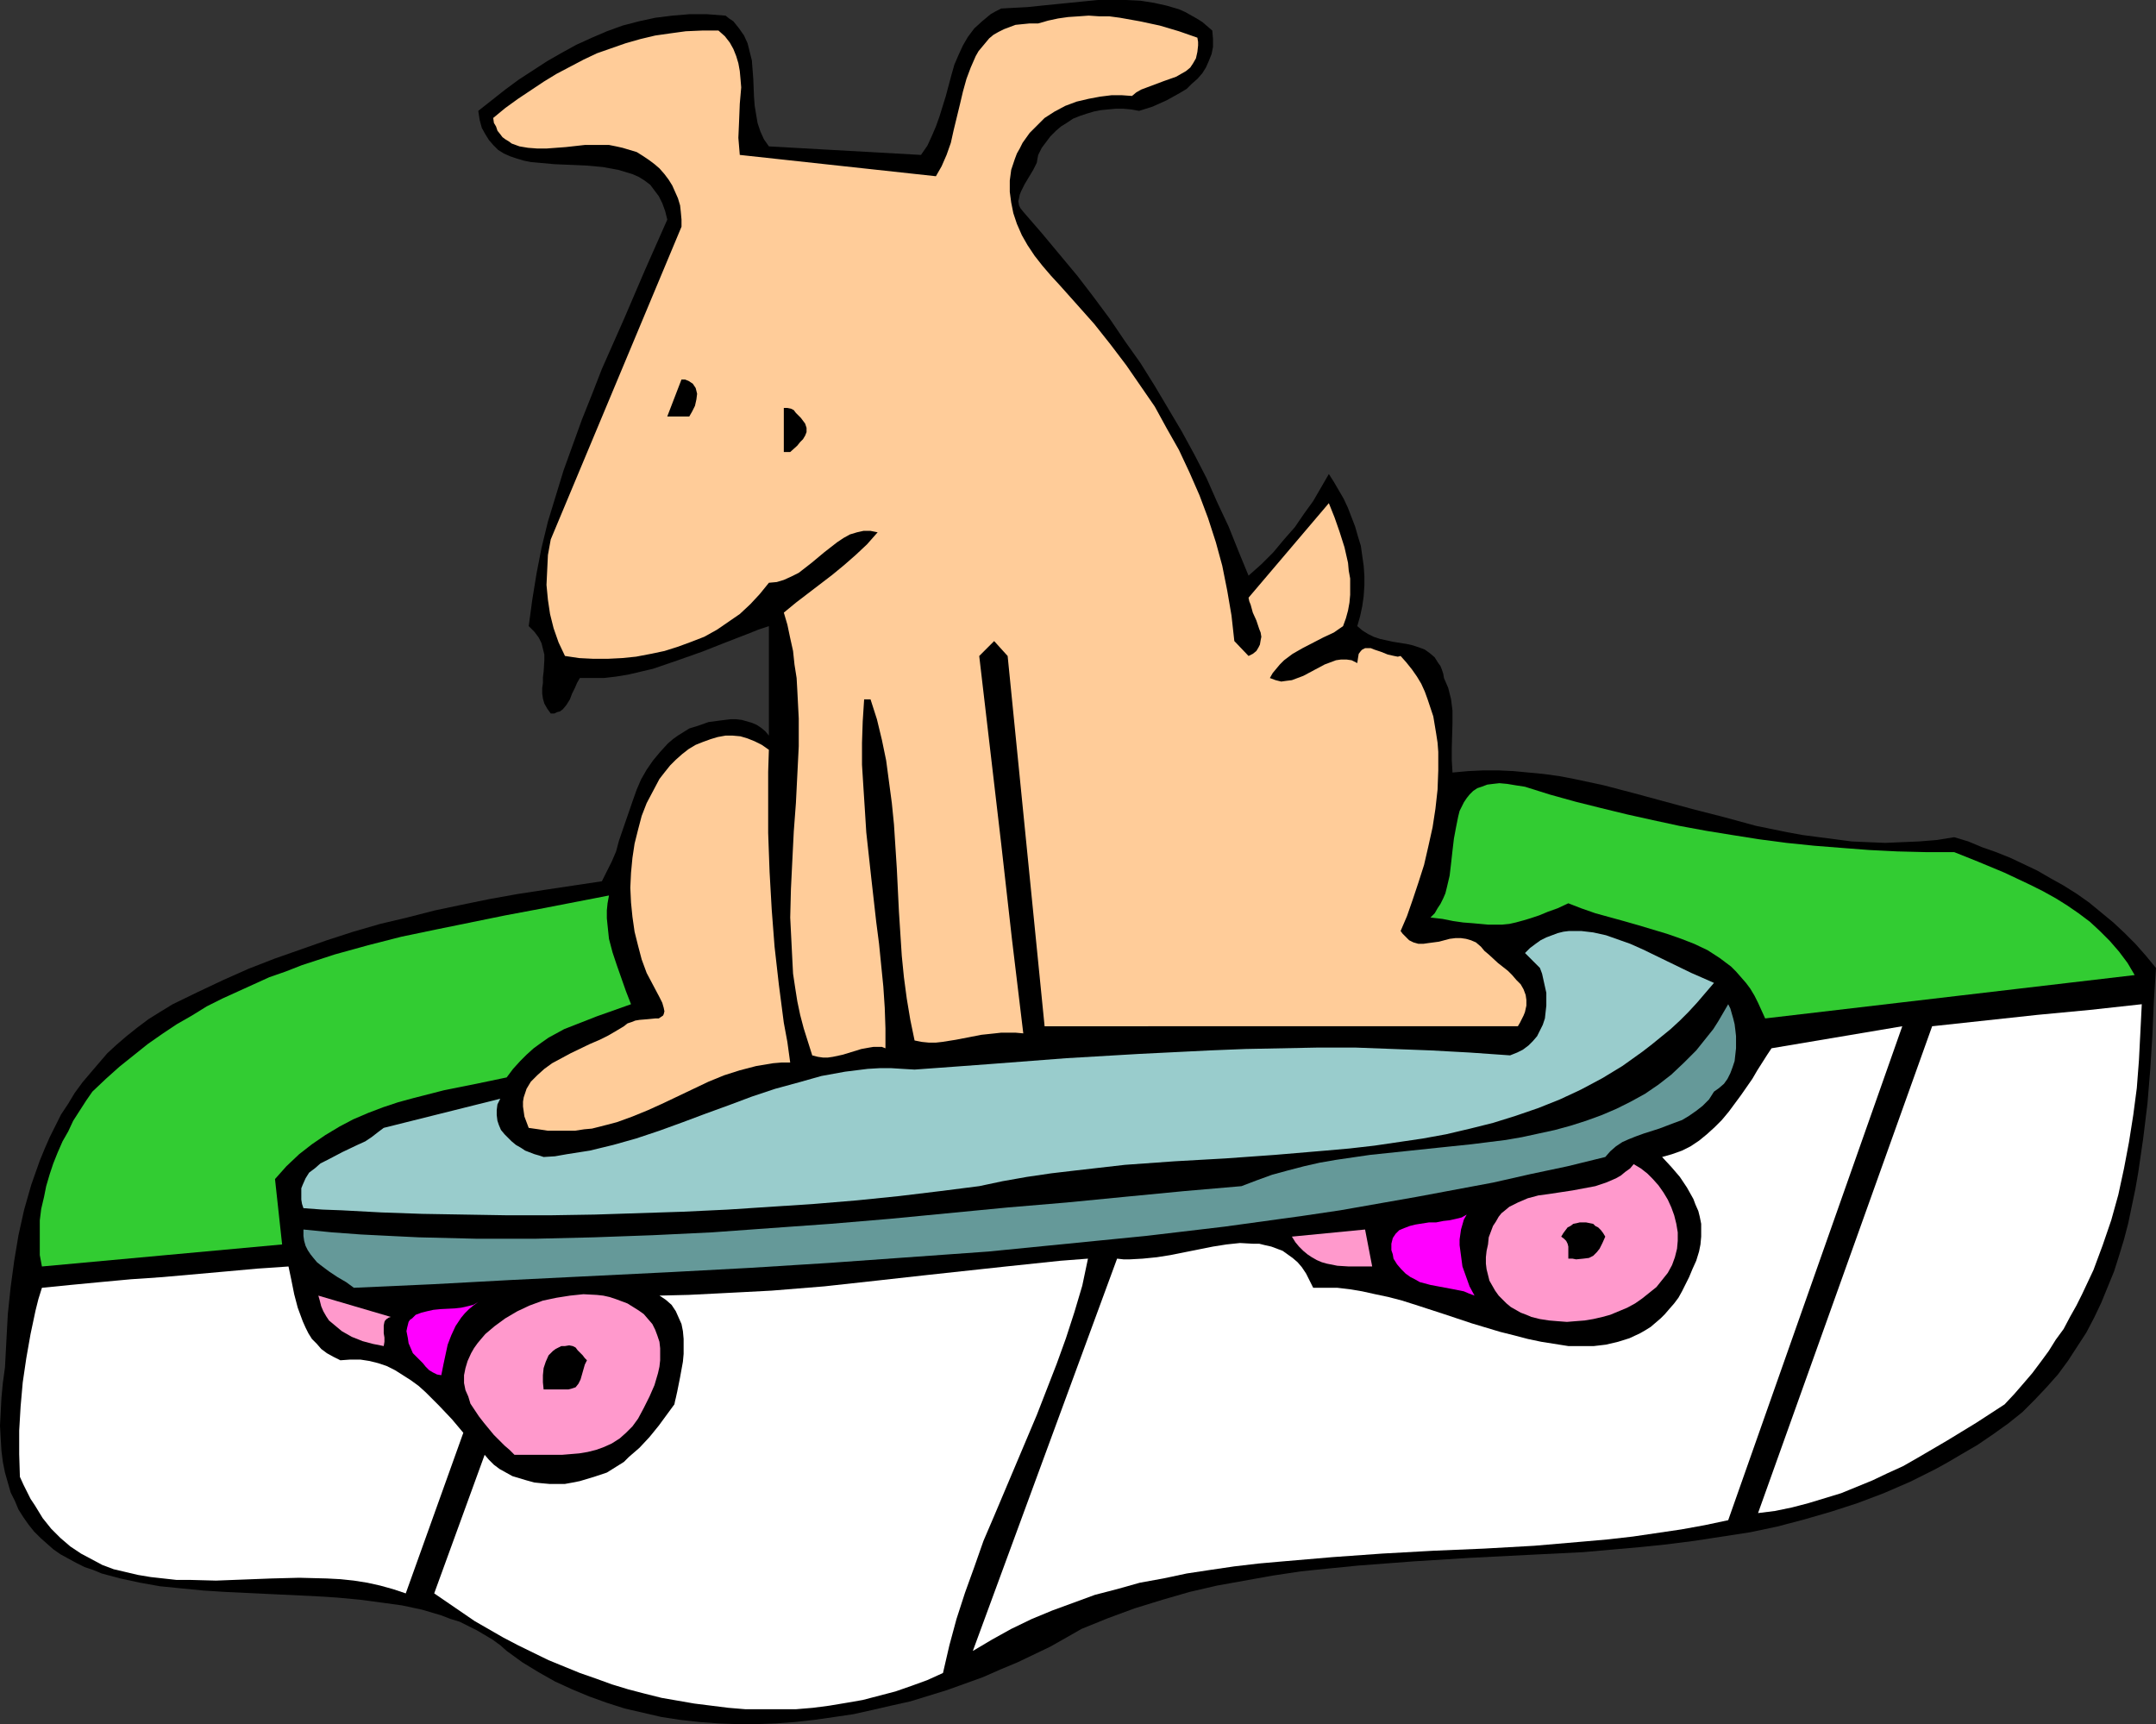 <?xml version="1.0" encoding="UTF-8" standalone="no"?>
<svg
   version="1.0"
   width="129.724mm"
   height="103.737mm"
   id="svg21"
   sodipodi:docname="Dog on Skateboard.wmf"
   xmlns:inkscape="http://www.inkscape.org/namespaces/inkscape"
   xmlns:sodipodi="http://sodipodi.sourceforge.net/DTD/sodipodi-0.dtd"
   xmlns="http://www.w3.org/2000/svg"
   xmlns:svg="http://www.w3.org/2000/svg">
  <rect width="100%" height="100%" fill="#333333" stroke="none"/>
  <sodipodi:namedview
     id="namedview21"
     pagecolor="#ffffff"
     bordercolor="#000000"
     borderopacity="0.25"
     inkscape:showpageshadow="2"
     inkscape:pageopacity="0.0"
     inkscape:pagecheckerboard="0"
     inkscape:deskcolor="#d1d1d1"
     inkscape:document-units="mm" />
  <defs
     id="defs1">
    <pattern
       id="WMFhbasepattern"
       patternUnits="userSpaceOnUse"
       width="6"
       height="6"
       x="0"
       y="0" />
  </defs>
  <path
     style="fill:#000000;fill-opacity:1;fill-rule:evenodd;stroke:none"
     d="m 275.689,6.949 0.162,1.939 v 1.778 l -0.323,1.616 -0.646,1.616 -0.646,1.455 -0.808,1.293 -1.131,1.293 -1.293,1.131 -1.131,1.131 -1.616,0.97 -1.454,0.808 -1.454,0.808 -3.232,1.455 -3.07,0.97 -1.778,-0.323 -1.778,-0.162 h -1.778 l -1.778,0.162 -1.616,0.162 -1.616,0.323 -1.616,0.485 -1.454,0.485 -1.616,0.646 -1.454,0.97 -1.293,0.808 -1.131,0.97 -1.293,1.293 -0.97,1.293 -0.97,1.293 -0.808,1.616 -0.162,0.808 -0.162,0.97 -0.808,1.616 -0.97,1.616 -0.97,1.616 -0.808,1.616 -0.323,0.808 -0.162,0.808 -0.162,0.646 0.162,0.97 0.323,0.646 0.646,0.808 4.202,4.848 4.04,4.848 4.04,4.848 3.717,4.848 3.717,5.01 3.394,5.01 3.555,5.01 3.232,5.172 3.07,5.172 3.07,5.172 2.909,5.333 2.747,5.333 2.424,5.495 2.586,5.495 2.262,5.657 2.262,5.495 2.909,-2.586 2.747,-2.747 2.424,-2.909 2.424,-2.747 2.101,-3.071 2.101,-2.909 1.778,-3.071 1.778,-3.071 1.131,1.778 1.131,1.939 1.131,1.939 0.97,2.101 0.808,2.101 0.808,2.101 0.646,2.263 0.646,2.101 0.323,2.263 0.323,2.263 0.162,2.263 v 2.263 l -0.162,2.424 -0.323,2.263 -0.485,2.263 -0.646,2.263 1.131,0.97 1.293,0.808 1.293,0.646 1.454,0.485 2.909,0.646 3.07,0.485 1.454,0.323 1.454,0.485 1.293,0.485 1.131,0.808 1.131,0.97 0.808,1.293 0.485,0.646 0.323,0.808 0.323,0.97 0.162,0.97 0.485,1.131 0.485,1.131 0.323,1.293 0.323,1.293 0.323,2.586 v 2.747 l -0.162,5.657 v 2.909 l 0.162,2.747 3.555,-0.323 3.394,-0.162 h 3.555 l 3.394,0.162 3.394,0.323 3.394,0.323 3.555,0.485 3.394,0.646 6.787,1.455 6.787,1.778 13.736,3.717 6.949,1.778 7.11,1.939 7.11,1.455 3.555,0.646 3.717,0.485 3.717,0.485 3.717,0.485 3.717,0.162 3.878,0.162 3.717,-0.162 3.878,-0.162 4.04,-0.323 4.04,-0.646 3.232,0.97 3.07,1.293 3.232,1.131 3.232,1.293 3.07,1.455 3.07,1.455 3.07,1.778 2.909,1.616 3.07,1.939 2.747,1.939 2.747,2.263 2.747,2.263 2.586,2.424 2.424,2.424 2.424,2.747 2.262,2.747 -0.485,7.596 -0.323,7.596 -0.485,7.757 -0.646,7.919 -0.97,7.919 -1.131,7.757 -0.646,3.717 -1.616,7.757 -0.97,3.717 -1.131,3.717 -1.131,3.556 -1.454,3.556 -1.454,3.556 -1.616,3.394 -1.778,3.394 -2.101,3.232 -2.101,3.232 -2.262,3.071 -2.586,2.909 -2.747,2.909 -2.747,2.747 -3.232,2.586 -3.394,2.424 -3.555,2.424 -3.878,2.263 -2.747,1.616 -2.909,1.616 -5.818,2.909 -5.979,2.586 -5.979,2.263 -5.979,1.939 -6.141,1.778 -6.141,1.616 -6.141,1.293 -6.302,0.97 -6.302,0.97 -6.302,0.808 -6.302,0.646 -12.766,1.131 -12.928,0.646 -12.766,0.646 -12.928,0.808 -12.766,0.97 -6.464,0.646 -6.302,0.646 -6.464,0.97 -6.302,1.131 -6.302,1.131 -6.302,1.455 -6.141,1.778 -6.302,1.939 -6.141,2.263 -5.979,2.424 -3.394,1.939 -3.717,2.101 -3.717,1.778 -3.717,1.778 -3.878,1.616 -4.04,1.778 -4.04,1.455 -4.04,1.455 -4.202,1.293 -4.202,1.293 -4.363,0.97 -4.202,0.97 -4.363,0.97 -4.363,0.646 -4.525,0.646 -4.363,0.485 -4.363,0.323 -4.363,0.162 h -4.363 l -4.363,-0.162 -4.363,-0.323 -4.363,-0.485 -4.202,-0.646 -4.202,-0.97 -4.202,-0.97 -4.04,-1.293 -4.04,-1.455 -3.878,-1.616 -3.878,-1.778 -3.717,-2.101 -3.717,-2.263 -3.555,-2.586 -1.454,-1.293 -1.778,-1.293 -3.555,-2.101 -1.939,-0.97 -1.939,-0.97 -2.101,-0.646 -2.101,-0.808 -4.363,-1.293 -4.525,-0.97 -4.686,-0.646 -4.848,-0.646 -5.171,-0.485 -5.01,-0.323 -10.342,-0.485 -10.181,-0.485 -5.01,-0.323 -5.01,-0.485 -4.848,-0.485 -4.525,-0.808 -4.525,-0.97 -4.202,-1.131 -1.939,-0.808 -1.939,-0.646 -1.939,-0.97 -1.778,-0.97 -1.778,-0.97 -1.616,-1.131 -1.454,-1.293 L 9.211,349.733 7.757,348.279 6.464,346.662 5.333,345.046 4.202,343.269 3.394,341.329 2.424,339.39 1.778,337.127 1.131,334.865 0.646,332.44 0.323,329.855 0.162,327.107 0,324.198 l 0.162,-3.071 0.162,-3.232 0.323,-3.394 0.485,-3.556 0.323,-6.141 0.323,-5.98 0.646,-6.141 0.808,-5.98 0.97,-5.818 1.293,-5.818 1.616,-5.656 0.97,-2.747 0.97,-2.747 1.131,-2.747 1.131,-2.586 1.293,-2.586 1.293,-2.586 1.616,-2.424 1.454,-2.424 1.778,-2.424 1.778,-2.101 1.939,-2.263 1.939,-2.263 2.101,-1.939 2.262,-1.939 2.424,-1.939 2.586,-1.939 2.586,-1.616 2.909,-1.778 5.656,-2.747 5.818,-2.747 5.818,-2.586 5.818,-2.263 5.979,-2.101 5.979,-2.101 5.979,-1.939 6.141,-1.778 6.141,-1.455 6.302,-1.616 6.141,-1.293 6.302,-1.293 6.302,-1.131 6.302,-0.97 12.928,-1.939 1.131,-2.263 1.131,-2.263 0.97,-2.263 0.646,-2.424 1.616,-4.687 1.616,-4.687 0.808,-2.263 0.97,-2.263 1.293,-2.263 1.454,-2.101 1.616,-1.939 1.778,-1.939 1.131,-0.97 1.131,-0.808 1.293,-0.808 1.293,-0.808 2.101,-0.646 2.262,-0.808 2.424,-0.323 2.586,-0.323 h 1.293 l 1.293,0.162 1.131,0.323 1.131,0.323 1.131,0.485 0.97,0.646 0.97,0.808 0.808,0.97 V 142.382 l -2.424,0.808 -2.424,0.97 -5.01,1.939 -5.333,2.101 -5.494,1.939 -5.656,1.939 -2.747,0.646 -2.747,0.646 -2.909,0.485 -2.747,0.323 h -2.747 -2.747 l -0.646,1.131 -0.485,1.131 -0.646,1.293 -0.485,1.293 -0.808,1.293 -0.808,0.97 -0.646,0.485 -0.646,0.162 -0.646,0.323 h -0.808 l -0.808,-1.131 -0.646,-1.131 -0.323,-1.131 -0.162,-1.131 v -1.293 l 0.162,-1.131 v -1.293 l 0.162,-1.293 0.162,-2.586 v -1.293 l -0.323,-1.293 -0.323,-1.293 -0.646,-1.293 -0.97,-1.293 -1.293,-1.293 0.808,-5.98 0.97,-5.98 1.131,-5.818 1.454,-5.98 1.778,-5.818 1.778,-5.818 2.101,-5.818 2.101,-5.818 2.262,-5.656 2.262,-5.818 5.01,-11.313 4.848,-11.313 5.01,-11.313 -0.485,-1.939 -0.646,-1.778 -0.808,-1.616 -0.97,-1.293 -0.97,-1.293 -1.293,-0.97 -1.293,-0.808 -1.454,-0.646 -1.616,-0.485 -1.616,-0.485 -1.778,-0.323 -1.778,-0.323 -3.555,-0.323 -3.717,-0.162 -3.717,-0.162 -3.555,-0.323 -1.778,-0.162 -1.616,-0.323 -1.616,-0.485 -1.454,-0.485 -1.454,-0.646 -1.293,-0.808 -1.131,-1.131 -0.97,-1.131 -0.808,-1.293 -0.808,-1.455 -0.485,-1.778 -0.323,-2.101 6.141,-4.848 3.07,-2.263 3.232,-2.101 3.232,-2.101 3.394,-1.939 3.232,-1.778 3.555,-1.616 3.394,-1.455 3.555,-1.293 3.717,-0.97 3.717,-0.808 3.878,-0.485 3.878,-0.323 h 4.04 l 4.202,0.323 0.808,0.646 0.97,0.646 1.293,1.616 1.131,1.616 0.808,1.778 0.485,1.939 0.485,1.939 0.162,2.101 0.162,2.101 0.162,4.04 0.162,2.101 0.323,1.939 0.323,1.939 0.646,1.939 0.808,1.778 1.131,1.616 34.582,1.939 1.454,-2.101 0.97,-2.101 0.97,-2.263 0.808,-2.263 1.454,-4.687 1.293,-4.848 0.646,-2.263 0.97,-2.263 0.97,-2.101 1.131,-1.939 1.454,-1.939 1.778,-1.616 0.97,-0.808 0.97,-0.808 1.131,-0.646 1.293,-0.646 2.909,-0.162 3.07,-0.162 3.07,-0.323 3.232,-0.323 6.464,-0.646 L 249.672,0 h 3.232 3.232 l 3.232,0.162 3.07,0.485 2.909,0.646 2.747,0.808 1.454,0.646 2.586,1.455 1.293,0.808 1.131,0.97 z"
     id="path1" />
  <path
     style="fill:#ffcc99;fill-opacity:1;fill-rule:evenodd;stroke:none"
     d="m 272.296,8.566 0.162,0.97 v 0.808 l -0.162,1.455 -0.323,1.455 -0.646,1.131 -0.646,0.97 -0.97,0.808 -1.131,0.646 -1.131,0.646 -2.747,0.97 -2.586,0.97 -2.586,0.97 -1.131,0.646 -0.97,0.808 -2.262,-0.162 h -2.424 l -2.586,0.323 -2.586,0.485 -2.747,0.646 -2.586,0.97 -2.424,1.293 -2.262,1.455 -1.131,1.131 -1.131,1.131 -1.131,1.131 -0.808,1.131 -0.808,1.131 -0.646,1.293 -0.646,1.131 -0.485,1.293 -0.808,2.424 -0.323,2.424 v 2.586 l 0.323,2.424 0.485,2.424 0.808,2.424 1.131,2.586 1.293,2.263 1.616,2.424 1.778,2.263 1.939,2.263 1.939,2.101 4.04,4.525 3.878,4.364 3.717,4.687 3.555,4.687 3.232,4.687 3.232,4.687 2.747,5.01 2.747,4.848 2.424,5.172 2.262,5.172 1.939,5.172 1.778,5.495 1.454,5.333 1.131,5.657 0.97,5.657 0.646,5.818 3.232,3.394 0.97,-0.485 0.808,-0.646 0.485,-0.808 0.323,-0.646 0.162,-0.97 0.162,-0.808 -0.162,-0.97 -0.323,-0.808 -0.646,-1.939 -0.808,-1.778 -0.485,-1.778 -0.323,-0.808 -0.162,-0.808 18.261,-21.495 1.293,3.232 1.131,3.232 1.131,3.556 0.808,3.556 0.162,1.778 0.323,1.778 v 1.939 1.778 l -0.162,1.778 -0.323,1.778 -0.485,1.778 -0.646,1.778 -2.101,1.455 -2.424,1.131 -4.686,2.424 -2.262,1.293 -1.939,1.455 -0.97,0.97 -0.808,0.97 -0.808,0.97 -0.646,1.131 1.293,0.485 1.293,0.323 1.131,-0.162 1.293,-0.162 1.293,-0.485 1.293,-0.485 2.424,-1.293 2.424,-1.293 1.293,-0.485 1.293,-0.485 1.131,-0.162 h 1.293 l 1.131,0.162 1.293,0.646 0.162,-1.131 0.162,-0.97 0.485,-0.646 0.323,-0.323 0.646,-0.323 h 0.646 0.646 l 0.808,0.323 1.454,0.485 1.616,0.646 1.454,0.323 0.808,0.162 0.646,-0.162 1.293,1.455 1.293,1.616 1.131,1.616 0.97,1.616 0.808,1.778 0.646,1.778 0.646,1.939 0.646,1.939 0.323,1.939 0.323,1.939 0.323,2.101 0.162,2.101 v 4.202 l -0.162,4.364 -0.485,4.364 -0.646,4.202 -0.97,4.364 -0.97,4.202 -1.293,4.04 -1.293,3.879 -1.293,3.717 -1.454,3.394 0.485,0.646 0.485,0.485 0.97,0.97 0.97,0.485 1.131,0.323 h 1.131 l 1.131,-0.162 2.424,-0.323 2.424,-0.646 1.293,-0.162 h 1.293 l 1.131,0.162 1.131,0.323 1.131,0.485 1.131,0.97 0.808,0.97 0.97,0.808 2.101,1.939 2.262,1.778 0.97,0.97 0.97,1.131 0.97,0.97 0.646,1.131 0.485,1.293 0.162,1.131 v 1.293 l -0.323,1.455 -0.323,0.808 -0.323,0.646 -0.485,0.97 -0.485,0.808 H 237.552 l -8.403,-84.201 -3.07,-3.394 -3.394,3.394 5.01,42.828 2.424,21.495 2.586,21.495 -1.778,-0.162 h -1.616 -1.616 l -1.454,0.162 -3.07,0.323 -5.818,1.131 -3.07,0.485 -1.454,0.162 h -1.616 l -1.616,-0.162 -1.616,-0.323 -0.97,-4.687 -0.808,-4.848 -0.646,-4.848 -0.485,-4.848 -0.646,-10.02 -0.485,-9.858 -0.646,-10.02 -0.485,-4.848 -0.646,-4.848 -0.646,-4.848 -0.97,-4.687 -1.131,-4.687 -1.454,-4.525 h -1.454 l -0.323,5.01 -0.162,4.848 v 5.01 l 0.323,5.172 0.323,5.01 0.323,5.172 1.131,10.343 1.131,10.02 0.646,5.01 0.485,4.848 0.485,4.848 0.323,4.848 0.162,4.687 v 4.525 l -0.808,-0.323 h -0.97 -0.97 l -0.97,0.162 -1.778,0.323 -2.101,0.646 -2.101,0.646 -2.262,0.485 -1.131,0.162 h -1.131 l -1.131,-0.162 -1.293,-0.323 -0.97,-3.071 -0.97,-3.071 -0.808,-3.071 -0.646,-3.071 -0.485,-3.071 -0.485,-3.232 -0.162,-3.071 -0.162,-3.232 -0.323,-6.465 0.162,-6.465 0.323,-6.626 0.323,-6.465 0.485,-6.465 0.323,-6.465 0.323,-6.465 v -6.303 l -0.323,-6.303 -0.162,-2.909 -0.485,-3.071 -0.323,-3.071 -0.646,-2.909 -0.646,-3.071 -0.808,-2.747 2.747,-2.263 2.747,-2.101 5.494,-4.202 2.747,-2.263 2.586,-2.263 2.586,-2.424 2.424,-2.747 -0.808,-0.162 -0.808,-0.162 h -1.616 l -1.454,0.323 -1.616,0.485 -1.454,0.808 -1.454,0.97 -2.909,2.263 -2.909,2.424 -1.454,1.131 -1.454,1.131 -1.616,0.808 -1.778,0.808 -1.616,0.485 -1.778,0.162 -2.101,2.586 -2.101,2.263 -2.424,2.263 -2.586,1.778 -2.586,1.778 -2.909,1.616 -2.909,1.131 -3.07,1.131 -3.07,0.97 -3.07,0.646 -3.394,0.646 -3.232,0.323 -3.232,0.162 h -3.232 l -3.232,-0.162 -3.232,-0.485 -1.454,-3.071 -1.131,-3.232 -0.808,-3.232 -0.485,-3.232 -0.323,-3.394 0.162,-3.394 0.162,-3.394 0.646,-3.556 29.734,-71.11 v -1.616 l -0.162,-1.778 -0.162,-1.455 -0.485,-1.616 -0.646,-1.455 -0.646,-1.455 -0.808,-1.293 -0.97,-1.293 -1.131,-1.293 -1.131,-0.97 -1.293,-0.97 -1.454,-0.97 -1.293,-0.808 -1.616,-0.485 -1.616,-0.485 -1.454,-0.323 -1.616,-0.323 h -1.616 -1.939 -1.939 l -4.363,0.485 -4.363,0.323 h -2.101 l -2.101,-0.162 -1.939,-0.323 -1.778,-0.646 -0.646,-0.485 -0.808,-0.485 -0.646,-0.485 -0.485,-0.646 -0.646,-0.808 -0.323,-0.97 -0.485,-0.808 -0.162,-1.131 2.747,-2.263 2.909,-2.101 2.909,-1.939 2.909,-1.939 2.909,-1.778 3.07,-1.616 3.07,-1.616 3.07,-1.455 3.232,-1.131 3.232,-1.131 3.394,-0.97 3.394,-0.808 3.394,-0.485 3.555,-0.485 3.717,-0.162 h 3.717 l 1.454,1.293 1.131,1.455 0.808,1.455 0.646,1.616 0.485,1.616 0.323,1.778 0.162,1.778 0.162,1.939 -0.323,3.717 -0.162,4.04 -0.162,3.717 0.162,1.939 0.162,1.939 44.602,4.848 1.293,-2.263 1.131,-2.586 0.97,-2.747 0.646,-2.909 1.454,-5.98 0.646,-2.747 0.808,-2.909 0.97,-2.586 1.131,-2.586 0.646,-1.131 0.808,-0.97 0.808,-0.97 0.808,-0.97 0.97,-0.808 1.131,-0.646 1.293,-0.646 1.293,-0.485 1.293,-0.485 1.616,-0.162 1.616,-0.162 h 1.939 l 2.262,-0.646 2.262,-0.485 2.262,-0.323 2.424,-0.162 2.262,-0.162 2.424,0.162 h 2.262 l 2.424,0.323 4.525,0.808 4.525,0.97 4.363,1.293 z"
     id="path2" />
  <path
     style="fill:#000000;fill-opacity:1;fill-rule:evenodd;stroke:none"
     d="m 156.752,94.706 h -5.01 l 3.232,-8.404 h 0.808 l 0.808,0.323 0.485,0.323 0.485,0.323 0.323,0.485 0.323,0.485 0.323,1.293 -0.162,1.293 -0.323,1.455 -0.646,1.293 z"
     id="path3" />
  <path
     style="fill:#000000;fill-opacity:1;fill-rule:evenodd;stroke:none"
     d="m 183.093,96.322 0.323,0.97 v 0.97 l -0.323,0.808 -0.485,0.808 -0.646,0.646 -0.646,0.808 -1.616,1.455 h -1.454 V 92.767 h 0.808 l 0.808,0.162 0.646,0.323 0.485,0.646 1.131,1.131 0.485,0.646 z"
     id="path4" />
  <path
     style="fill:#ffcc99;fill-opacity:1;fill-rule:evenodd;stroke:none"
     d="m 174.851,170.503 -0.162,5.01 v 4.687 4.687 4.525 l 0.162,4.525 0.162,4.364 0.485,8.566 0.646,8.404 0.97,8.566 1.131,8.727 0.808,4.364 0.646,4.687 h -1.939 l -1.939,0.162 -3.878,0.646 -3.717,0.97 -3.555,1.131 -3.555,1.455 -3.394,1.616 -3.394,1.616 -3.394,1.616 -3.555,1.616 -3.555,1.455 -3.555,1.293 -3.717,0.97 -1.939,0.485 -1.778,0.162 -2.101,0.323 h -1.939 -2.101 -2.101 l -2.101,-0.323 -2.262,-0.323 -0.485,-1.293 -0.485,-1.293 -0.162,-1.131 -0.162,-1.131 v -1.131 l 0.162,-0.97 0.323,-0.97 0.323,-0.97 0.97,-1.616 1.454,-1.455 1.616,-1.455 1.778,-1.293 2.101,-1.131 2.101,-1.131 4.363,-2.101 2.262,-0.97 1.939,-0.97 1.939,-1.131 1.616,-0.97 0.808,-0.646 0.97,-0.323 0.808,-0.323 0.97,-0.162 1.939,-0.162 1.616,-0.162 h 0.808 l 0.485,-0.323 0.485,-0.323 0.162,-0.323 0.162,-0.646 -0.162,-0.808 -0.323,-1.131 -0.323,-0.646 -0.323,-0.646 -1.454,-2.747 -1.454,-2.747 -1.131,-3.071 -0.808,-3.071 -0.808,-3.232 -0.485,-3.394 -0.323,-3.232 -0.162,-3.394 0.162,-3.394 0.323,-3.394 0.485,-3.232 0.808,-3.232 0.808,-3.071 1.131,-2.909 1.454,-2.747 1.454,-2.747 1.131,-1.455 1.293,-1.616 1.293,-1.293 1.454,-1.293 1.454,-1.131 1.616,-0.97 1.616,-0.646 1.778,-0.646 1.616,-0.485 1.778,-0.323 h 1.616 l 1.778,0.162 1.616,0.485 1.616,0.646 1.616,0.808 z"
     id="path5" />
  <path
     style="fill:#32cc32;fill-opacity:1;fill-rule:evenodd;stroke:none"
     d="m 444.399,193.775 5.656,2.263 5.818,2.424 5.818,2.747 2.909,1.455 2.909,1.616 2.586,1.616 2.586,1.778 2.586,1.939 2.262,2.101 2.262,2.263 2.101,2.424 1.939,2.586 1.616,2.747 -84.032,9.858 -0.808,-1.778 -0.808,-1.778 -0.808,-1.616 -0.97,-1.616 -0.97,-1.293 -1.131,-1.293 -1.131,-1.293 -1.131,-1.131 -1.293,-0.97 -1.293,-0.97 -2.747,-1.778 -3.07,-1.455 -2.909,-1.131 -3.232,-1.131 -3.232,-0.97 -3.232,-0.97 -3.394,-0.97 -6.464,-1.778 -3.232,-1.131 -2.909,-1.131 -2.424,1.131 -2.262,0.808 -1.939,0.808 -1.939,0.646 -1.616,0.485 -1.778,0.485 -1.454,0.323 -1.616,0.162 h -1.616 -1.616 l -1.778,-0.162 -1.778,-0.162 -2.101,-0.162 -2.262,-0.323 -2.424,-0.485 -2.747,-0.323 0.97,-0.97 0.646,-1.131 0.646,-0.97 0.646,-1.293 0.485,-1.131 0.323,-1.293 0.646,-2.747 0.323,-2.747 0.323,-2.909 0.323,-2.747 0.485,-2.586 0.485,-2.424 0.323,-1.293 0.485,-0.97 0.485,-0.97 0.646,-0.97 0.646,-0.808 0.808,-0.808 0.97,-0.646 0.97,-0.323 1.293,-0.485 1.293,-0.162 1.454,-0.162 1.778,0.162 1.939,0.323 2.101,0.323 5.656,1.778 5.818,1.616 5.818,1.455 5.979,1.455 5.818,1.293 5.979,1.293 6.141,1.131 5.979,0.97 6.141,0.97 6.141,0.808 6.302,0.646 6.141,0.485 6.302,0.485 6.464,0.323 6.464,0.162 z"
     id="path6" />
  <path
     style="fill:#32cc32;fill-opacity:1;fill-rule:evenodd;stroke:none"
     d="m 143.501,228.361 -7.757,2.747 -3.717,1.455 -3.717,1.455 -1.778,0.97 -1.778,0.97 -1.616,1.131 -1.778,1.293 -1.616,1.455 -1.454,1.455 -1.616,1.778 -1.454,1.939 -6.949,1.455 -7.272,1.455 -6.949,1.778 -3.555,0.97 -3.394,1.131 -3.394,1.293 -3.394,1.455 -3.07,1.616 -3.232,1.939 -3.07,2.101 -2.909,2.263 -2.909,2.747 -2.586,2.909 1.616,14.869 -54.621,5.01 -0.485,-2.586 v -2.586 -2.747 -2.586 l 0.323,-2.586 0.646,-2.747 0.485,-2.424 0.808,-2.747 0.808,-2.424 0.97,-2.424 1.131,-2.586 1.293,-2.263 1.131,-2.424 1.454,-2.263 1.454,-2.263 1.454,-2.101 3.07,-2.909 3.07,-2.747 3.232,-2.586 3.232,-2.586 3.232,-2.263 3.394,-2.263 3.394,-1.939 3.394,-2.101 3.555,-1.778 3.555,-1.616 3.555,-1.616 3.555,-1.616 3.717,-1.293 3.717,-1.455 7.434,-2.424 7.595,-2.101 7.595,-1.939 7.757,-1.616 7.918,-1.616 7.918,-1.616 7.757,-1.455 15.837,-3.071 -0.323,1.778 -0.162,1.616 v 1.778 l 0.162,1.616 0.323,3.071 0.808,3.071 0.97,2.909 2.101,5.98 z"
     id="path7" />
  <path
     style="fill:#99cccc;fill-opacity:1;fill-rule:evenodd;stroke:none"
     d="m 389.779,223.512 -1.939,2.263 -1.939,2.263 -1.939,2.101 -1.939,1.939 -2.101,1.939 -4.363,3.556 -2.101,1.616 -4.525,3.232 -4.525,2.747 -4.848,2.586 -4.848,2.263 -4.848,1.939 -5.171,1.778 -5.171,1.616 -5.171,1.293 -5.494,1.293 -5.333,0.97 -5.494,0.808 -5.494,0.808 -5.656,0.646 -5.494,0.485 -11.474,0.97 -11.312,0.808 -11.474,0.646 -11.312,0.808 -5.656,0.646 -5.656,0.646 -5.494,0.646 -5.494,0.808 -5.494,0.97 -5.333,1.131 -8.888,1.131 -9.373,1.131 -9.534,0.97 -9.696,0.808 -9.858,0.646 -9.858,0.646 -10.181,0.485 -10.019,0.323 -10.019,0.323 -10.019,0.162 h -10.019 l -9.696,-0.162 -9.534,-0.162 -9.211,-0.323 -9.05,-0.485 -4.363,-0.162 -4.363,-0.323 -0.323,-0.97 -0.162,-0.97 v -0.97 -0.808 -0.808 l 0.323,-0.808 0.646,-1.455 0.808,-1.293 1.293,-0.97 1.293,-1.131 1.616,-0.808 3.394,-1.778 3.394,-1.616 1.778,-0.808 1.454,-0.97 1.454,-1.131 1.293,-0.97 26.502,-6.626 -0.646,1.293 -0.162,1.293 v 1.131 l 0.162,1.293 0.323,0.97 0.485,1.131 0.808,0.97 0.808,0.808 0.808,0.808 0.97,0.808 1.131,0.646 0.97,0.646 2.101,0.808 1.131,0.323 0.97,0.323 2.586,-0.162 2.747,-0.485 5.171,-0.808 5.333,-1.293 5.171,-1.455 5.333,-1.778 5.333,-1.939 5.171,-1.939 5.333,-1.939 5.171,-1.939 5.333,-1.778 5.333,-1.455 5.171,-1.455 5.333,-0.97 2.586,-0.323 2.586,-0.323 2.747,-0.162 h 2.586 l 2.586,0.162 2.747,0.162 8.888,-0.646 8.726,-0.646 8.403,-0.646 8.403,-0.646 8.242,-0.485 8.242,-0.485 16.322,-0.808 8.08,-0.323 8.242,-0.162 8.242,-0.162 h 8.403 l 8.565,0.323 8.565,0.323 8.888,0.485 9.211,0.646 1.616,-0.646 1.293,-0.646 1.293,-0.97 0.97,-0.97 0.97,-1.131 0.646,-1.293 0.646,-1.293 0.485,-1.455 0.162,-1.455 0.162,-1.455 v -1.455 -1.455 l -0.323,-1.455 -0.323,-1.455 -0.323,-1.455 -0.485,-1.293 -3.394,-3.394 1.131,-1.131 1.293,-0.97 1.131,-0.808 1.293,-0.646 1.293,-0.485 1.293,-0.485 1.293,-0.323 1.293,-0.162 h 1.454 1.293 l 2.747,0.323 2.909,0.646 2.747,0.97 2.747,0.97 2.909,1.293 5.656,2.747 5.333,2.586 2.586,1.131 z"
     id="path8" />
  <path
     style="fill:#659999;fill-opacity:1;fill-rule:evenodd;stroke:none"
     d="m 389.779,248.239 -1.131,1.778 -1.454,1.455 -1.454,1.131 -1.616,1.131 -1.616,0.97 -1.778,0.646 -3.394,1.293 -3.555,1.131 -1.778,0.646 -1.616,0.646 -1.454,0.646 -1.454,0.97 -1.293,1.131 -1.131,1.293 -8.565,2.101 -8.403,1.778 -8.565,1.939 -17.291,3.232 -17.453,3.071 -8.726,1.293 -17.614,2.424 -17.776,2.101 -17.938,1.778 -17.938,1.778 -18.099,1.293 -18.099,1.293 -18.099,1.131 -18.099,0.97 -36.037,1.778 -17.938,0.97 -17.938,0.808 -1.778,-1.293 -1.939,-1.131 -1.939,-1.293 -1.939,-1.455 -0.808,-0.646 -0.808,-0.97 -0.646,-0.808 -0.646,-0.97 -0.485,-0.97 -0.323,-1.131 -0.162,-1.131 v -1.455 l 6.464,0.646 6.626,0.485 6.464,0.323 6.626,0.323 13.251,0.323 h 13.251 l 13.413,-0.323 13.413,-0.485 13.413,-0.646 13.413,-0.97 13.574,-0.97 13.413,-1.131 26.826,-2.586 13.413,-1.131 13.251,-1.293 13.413,-1.293 13.09,-1.131 3.394,-1.293 3.555,-1.293 3.555,-0.97 3.717,-0.97 3.555,-0.808 3.717,-0.646 7.757,-1.131 15.352,-1.616 7.757,-0.808 7.757,-0.97 3.717,-0.646 3.717,-0.808 3.717,-0.808 3.555,-0.97 3.555,-1.131 3.555,-1.293 3.394,-1.455 3.232,-1.616 3.232,-1.778 3.07,-2.101 2.909,-2.263 2.909,-2.747 2.747,-2.747 2.586,-3.232 1.293,-1.616 1.131,-1.778 2.262,-3.879 0.485,0.97 0.323,1.131 0.323,1.131 0.323,1.293 0.162,1.293 0.162,1.455 v 1.293 1.455 l -0.162,1.455 -0.162,1.455 -0.485,1.455 -0.485,1.293 -0.646,1.293 -0.808,1.131 -1.131,0.97 z"
     id="path9" />
  <path
     style="fill:#ffffff;fill-opacity:1;fill-rule:evenodd;stroke:none"
     d="m 487.062,228.361 -0.323,6.465 -0.323,6.303 -0.485,6.303 -0.808,6.141 -0.97,6.141 -1.131,5.98 -1.293,5.98 -1.616,5.818 -1.939,5.656 -2.101,5.657 -2.586,5.495 -1.293,2.586 -1.454,2.586 -1.454,2.747 -1.778,2.424 -1.616,2.586 -1.778,2.424 -1.939,2.586 -1.939,2.263 -2.101,2.424 -2.262,2.424 -6.464,4.202 -6.626,4.04 -6.626,3.879 -3.394,1.939 -3.555,1.616 -3.394,1.616 -3.555,1.455 -3.555,1.455 -3.717,1.131 -3.717,1.131 -3.717,0.97 -3.878,0.808 -3.878,0.485 39.592,-110.706 23.917,-2.586 11.958,-1.131 z"
     id="path10" />
  <path
     style="fill:#ffffff;fill-opacity:1;fill-rule:evenodd;stroke:none"
     d="m 393.011,345.693 -5.333,1.131 -5.333,0.97 -5.494,0.808 -5.494,0.808 -5.656,0.646 -5.494,0.485 -11.312,0.97 -11.474,0.646 -11.474,0.485 -11.635,0.646 -11.312,0.808 -11.312,0.97 -5.494,0.485 -5.494,0.646 -5.494,0.808 -5.333,0.808 -5.333,1.131 -5.333,0.97 -5.171,1.455 -5.01,1.293 -4.848,1.778 -4.848,1.778 -4.686,1.939 -4.686,2.263 -4.363,2.424 -4.363,2.586 32.805,-89.211 1.454,0.162 h 1.454 l 2.909,-0.162 3.232,-0.323 3.07,-0.485 6.464,-1.293 3.232,-0.646 3.07,-0.485 3.07,-0.323 2.909,0.162 h 1.454 l 1.293,0.323 1.454,0.323 1.293,0.485 1.293,0.485 1.131,0.808 1.131,0.808 1.131,0.97 0.97,1.131 0.97,1.455 0.808,1.616 0.808,1.616 h 2.747 2.747 l 2.747,0.323 2.909,0.485 2.909,0.646 3.07,0.646 3.07,0.808 3.07,0.97 6.464,2.101 6.302,2.101 6.464,1.939 3.232,0.808 3.07,0.808 3.07,0.646 3.07,0.485 3.07,0.485 h 2.909 2.909 l 2.747,-0.323 2.747,-0.646 2.586,-0.808 2.424,-1.131 1.131,-0.646 1.293,-0.808 1.131,-0.97 1.131,-0.97 0.97,-0.97 0.97,-1.131 1.131,-1.293 0.97,-1.293 0.808,-1.455 0.808,-1.616 0.808,-1.616 0.808,-1.939 0.808,-1.778 0.646,-2.101 0.323,-1.616 0.162,-1.778 v -1.455 -1.455 l -0.323,-1.616 -0.323,-1.293 -0.646,-1.455 -0.485,-1.293 -1.454,-2.586 -1.616,-2.424 -1.939,-2.263 -2.101,-2.263 2.262,-0.646 2.262,-0.808 1.939,-0.97 1.939,-1.293 1.778,-1.455 1.778,-1.616 1.616,-1.616 1.616,-1.939 2.747,-3.717 2.586,-3.717 1.131,-1.939 1.131,-1.778 1.131,-1.778 0.97,-1.455 29.734,-5.01 z"
     id="path11" />
  <path
     style="fill:#ff99cc;fill-opacity:1;fill-rule:evenodd;stroke:none"
     d="m 377.982,291.067 -1.293,1.616 -1.616,1.293 -1.616,1.293 -1.616,1.131 -1.778,0.97 -1.939,0.808 -1.939,0.808 -1.778,0.485 -2.101,0.485 -1.939,0.323 -2.101,0.162 -1.939,0.162 -2.101,-0.162 -1.939,-0.162 -2.101,-0.323 -1.939,-0.485 -1.131,-0.485 -1.293,-0.485 -1.131,-0.646 -1.131,-0.646 -0.97,-0.808 -0.97,-0.97 -0.808,-0.808 -0.808,-1.131 -0.646,-1.131 -0.646,-1.131 -0.323,-1.293 -0.323,-1.293 -0.162,-1.293 v -1.455 l 0.162,-1.455 0.323,-1.455 0.162,-1.616 0.485,-1.293 0.485,-1.293 0.646,-0.97 0.646,-1.131 0.646,-0.808 0.808,-0.646 0.97,-0.808 0.97,-0.485 0.97,-0.485 2.262,-0.97 2.424,-0.646 2.424,-0.323 5.333,-0.808 2.586,-0.485 2.586,-0.485 2.424,-0.808 2.262,-0.97 1.131,-0.646 0.97,-0.808 1.131,-0.808 0.808,-0.97 1.616,0.97 1.454,1.131 1.293,1.293 1.293,1.455 1.131,1.616 0.97,1.616 0.808,1.778 0.646,1.778 0.485,1.939 0.323,1.939 v 1.939 l -0.162,1.778 -0.485,1.939 -0.646,1.778 -0.97,1.778 z"
     id="path12" />
  <path
     style="fill:#ff00ff;fill-opacity:1;fill-rule:evenodd;stroke:none"
     d="m 333.542,276.199 -0.646,1.131 -0.323,1.131 -0.323,1.131 -0.162,1.131 -0.162,1.131 v 1.293 l 0.323,2.424 0.323,2.424 0.808,2.263 0.808,2.263 1.131,2.101 -1.293,-0.485 -1.131,-0.485 -2.424,-0.485 -2.586,-0.485 -2.586,-0.485 -2.424,-0.646 -1.131,-0.646 -0.97,-0.485 -1.131,-0.808 -0.97,-0.97 -0.97,-1.131 -0.808,-1.293 -0.162,-0.97 -0.323,-0.97 v -0.646 -0.808 l 0.162,-0.646 0.162,-0.646 0.646,-0.97 0.808,-0.808 1.131,-0.485 1.293,-0.485 1.293,-0.323 3.07,-0.485 h 1.616 l 1.616,-0.323 1.454,-0.162 1.454,-0.323 1.293,-0.323 z"
     id="path13" />
  <path
     style="fill:#000000;fill-opacity:1;fill-rule:evenodd;stroke:none"
     d="m 365.054,281.209 -0.646,1.455 -0.646,1.293 -0.646,0.808 -0.808,0.808 -0.97,0.485 -1.293,0.162 -1.616,0.162 -0.808,-0.162 h -0.97 v -0.808 -0.646 -1.293 l -0.162,-0.646 -0.323,-0.646 -0.485,-0.485 -0.646,-0.485 0.485,-0.808 0.485,-0.646 0.485,-0.646 0.646,-0.323 0.646,-0.485 0.808,-0.162 0.646,-0.162 h 0.808 0.646 l 0.808,0.162 0.808,0.162 0.485,0.485 0.646,0.323 0.646,0.646 0.485,0.646 z"
     id="path14" />
  <path
     style="fill:#ff99cc;fill-opacity:1;fill-rule:evenodd;stroke:none"
     d="m 312.049,287.996 h -2.747 -2.586 l -2.586,-0.162 -2.424,-0.485 -1.131,-0.323 -1.131,-0.485 -1.131,-0.646 -0.97,-0.646 -0.97,-0.808 -0.97,-0.97 -0.808,-0.97 -0.808,-1.293 16.645,-1.616 z"
     id="path15" />
  <path
     style="fill:#ffffff;fill-opacity:1;fill-rule:evenodd;stroke:none"
     d="m 214.443,380.44 -3.555,1.616 -3.555,1.293 -3.717,1.293 -3.717,0.97 -3.717,0.97 -3.717,0.646 -3.878,0.646 -3.717,0.485 -3.878,0.323 h -3.878 -3.717 -3.878 l -3.878,-0.323 -3.878,-0.485 -3.878,-0.485 -3.717,-0.646 -3.717,-0.646 -3.878,-0.97 -3.717,-0.97 -3.717,-1.131 -3.555,-1.293 -3.717,-1.293 -7.11,-2.909 -6.949,-3.394 -3.394,-1.778 -6.464,-3.717 -3.07,-2.101 -3.07,-2.101 -3.07,-2.101 11.474,-31.515 0.97,1.131 1.131,1.131 1.293,0.97 1.454,0.808 1.454,0.808 1.616,0.485 1.616,0.485 1.778,0.485 1.616,0.162 1.778,0.162 h 1.778 1.778 l 1.778,-0.323 1.616,-0.323 1.616,-0.485 1.616,-0.485 1.454,-0.485 1.454,-0.485 1.293,-0.808 1.293,-0.808 1.293,-0.808 1.131,-1.131 2.424,-2.101 2.262,-2.424 2.101,-2.586 1.778,-2.424 1.778,-2.424 0.162,-0.808 0.162,-0.646 0.323,-1.455 0.646,-3.232 0.646,-3.556 0.162,-1.778 v -1.778 -1.616 l -0.162,-1.778 -0.323,-1.616 -0.646,-1.455 -0.646,-1.455 -0.97,-1.455 -1.293,-1.131 -1.454,-0.97 6.626,-0.162 6.464,-0.323 6.302,-0.323 6.141,-0.323 5.979,-0.485 5.979,-0.485 11.797,-1.293 11.635,-1.293 11.958,-1.293 5.979,-0.646 6.141,-0.646 6.141,-0.646 6.302,-0.485 -1.293,6.141 -1.778,5.98 -1.939,5.98 -2.101,5.818 -2.262,5.818 -2.262,5.818 -4.848,11.475 -4.848,11.475 -2.424,5.656 -2.101,5.98 -2.101,5.818 -1.939,5.98 -1.616,5.98 z"
     id="path16" />
  <path
     style="fill:#ffffff;fill-opacity:1;fill-rule:evenodd;stroke:none"
     d="m 77.406,309.33 2.262,-0.162 h 2.262 l 2.101,0.323 1.939,0.485 1.939,0.646 1.939,0.97 1.778,1.131 1.778,1.131 1.778,1.293 1.616,1.455 3.07,3.071 2.909,3.071 2.586,3.071 -13.09,36.525 -2.909,-0.97 -2.909,-0.808 -2.909,-0.646 -3.07,-0.485 -3.07,-0.323 -3.07,-0.162 -6.302,-0.162 -6.302,0.162 -12.605,0.485 -6.141,-0.162 h -2.909 l -2.909,-0.323 -2.909,-0.323 -2.909,-0.485 -2.747,-0.646 -2.747,-0.646 -2.586,-0.97 -2.424,-1.293 -2.424,-1.293 -2.424,-1.616 -2.262,-1.939 -2.101,-2.101 -1.939,-2.424 -1.778,-2.909 -0.97,-1.455 -0.808,-1.616 -0.808,-1.616 -0.808,-1.778 -0.162,-5.172 v -5.333 l 0.323,-5.495 0.485,-5.495 0.808,-5.495 0.97,-5.495 1.131,-5.333 0.646,-2.586 0.808,-2.586 6.464,-0.646 6.787,-0.646 6.949,-0.646 7.11,-0.485 14.544,-1.293 7.11,-0.646 7.11,-0.485 0.646,3.071 0.323,1.616 0.323,1.616 0.808,3.071 1.131,3.071 0.646,1.455 0.646,1.293 0.808,1.293 1.131,1.131 0.97,1.131 1.293,0.97 1.454,0.808 z"
     id="path17" />
  <path
     style="fill:#ff99cc;fill-opacity:1;fill-rule:evenodd;stroke:none"
     d="m 88.88,299.471 -0.485,0.162 -0.485,0.323 -0.323,0.323 -0.162,0.323 -0.162,0.808 v 0.808 0.97 l 0.162,0.97 v 0.97 l -0.162,0.97 -2.424,-0.485 -2.424,-0.646 -2.424,-0.97 -1.131,-0.646 -1.131,-0.646 -0.97,-0.808 -0.97,-0.808 -0.97,-0.808 -0.646,-0.97 -0.646,-1.131 -0.485,-1.131 -0.323,-1.293 -0.323,-1.131 z"
     id="path18" />
  <path
     style="fill:#ff99cc;fill-opacity:1;fill-rule:evenodd;stroke:none"
     d="m 148.349,301.087 0.646,1.293 0.485,1.293 0.485,1.455 0.162,1.455 v 1.293 1.455 l -0.162,1.455 -0.323,1.455 -0.808,2.747 -1.131,2.586 -1.293,2.586 -1.293,2.424 -1.293,1.778 -1.454,1.455 -1.454,1.293 -1.778,1.131 -1.778,0.808 -1.778,0.646 -1.939,0.485 -1.939,0.323 -1.939,0.162 -1.939,0.162 h -3.878 -3.555 -3.394 l -1.131,-1.131 -1.131,-0.97 -2.424,-2.424 -2.262,-2.747 -1.131,-1.455 -0.97,-1.455 -0.97,-1.455 -0.485,-1.616 -0.646,-1.455 -0.323,-1.616 v -1.778 l 0.323,-1.616 0.485,-1.616 0.808,-1.778 0.646,-1.131 0.808,-1.131 0.808,-0.97 0.97,-1.131 2.101,-1.778 2.424,-1.778 2.747,-1.616 2.747,-1.293 3.07,-1.131 3.07,-0.646 3.07,-0.485 3.07,-0.323 3.07,0.162 1.454,0.162 1.454,0.323 1.454,0.485 1.293,0.485 1.293,0.485 1.293,0.808 1.293,0.808 1.131,0.808 0.97,1.131 z"
     id="path19" />
  <path
     style="fill:#ff00ff;fill-opacity:1;fill-rule:evenodd;stroke:none"
     d="m 100.353,312.723 -0.97,-0.162 -0.97,-0.485 -0.808,-0.485 -0.808,-0.808 -0.646,-0.808 -0.808,-0.808 -0.646,-0.646 -0.808,-0.808 -0.485,-1.131 -0.485,-1.131 -0.162,-1.131 -0.162,-0.808 -0.162,-0.808 0.162,-0.808 0.162,-0.646 0.162,-0.646 0.323,-0.485 0.485,-0.323 0.808,-0.808 1.293,-0.485 1.293,-0.323 1.454,-0.323 1.616,-0.162 3.232,-0.162 1.454,-0.162 1.454,-0.323 1.293,-0.323 1.131,-0.646 -1.131,0.808 -0.97,0.808 -0.97,0.97 -0.808,0.97 -1.293,1.939 -0.97,2.101 -0.808,2.101 -0.485,2.263 -0.485,2.263 z"
     id="path20" />
  <path
     style="fill:#000000;fill-opacity:1;fill-rule:evenodd;stroke:none"
     d="m 133.481,309.33 -0.485,0.97 -0.323,1.131 -0.646,2.263 -0.485,0.97 -0.646,0.808 -0.485,0.162 -0.485,0.162 -0.646,0.162 h -0.808 -4.848 l -0.162,-1.616 v -1.616 l 0.162,-1.616 0.485,-1.455 0.646,-1.455 0.485,-0.485 0.485,-0.485 0.646,-0.485 0.646,-0.323 0.646,-0.323 h 0.808 l 0.97,-0.162 0.808,0.162 0.646,0.323 0.485,0.646 1.131,1.131 0.485,0.646 z"
     id="path21" />
</svg>
